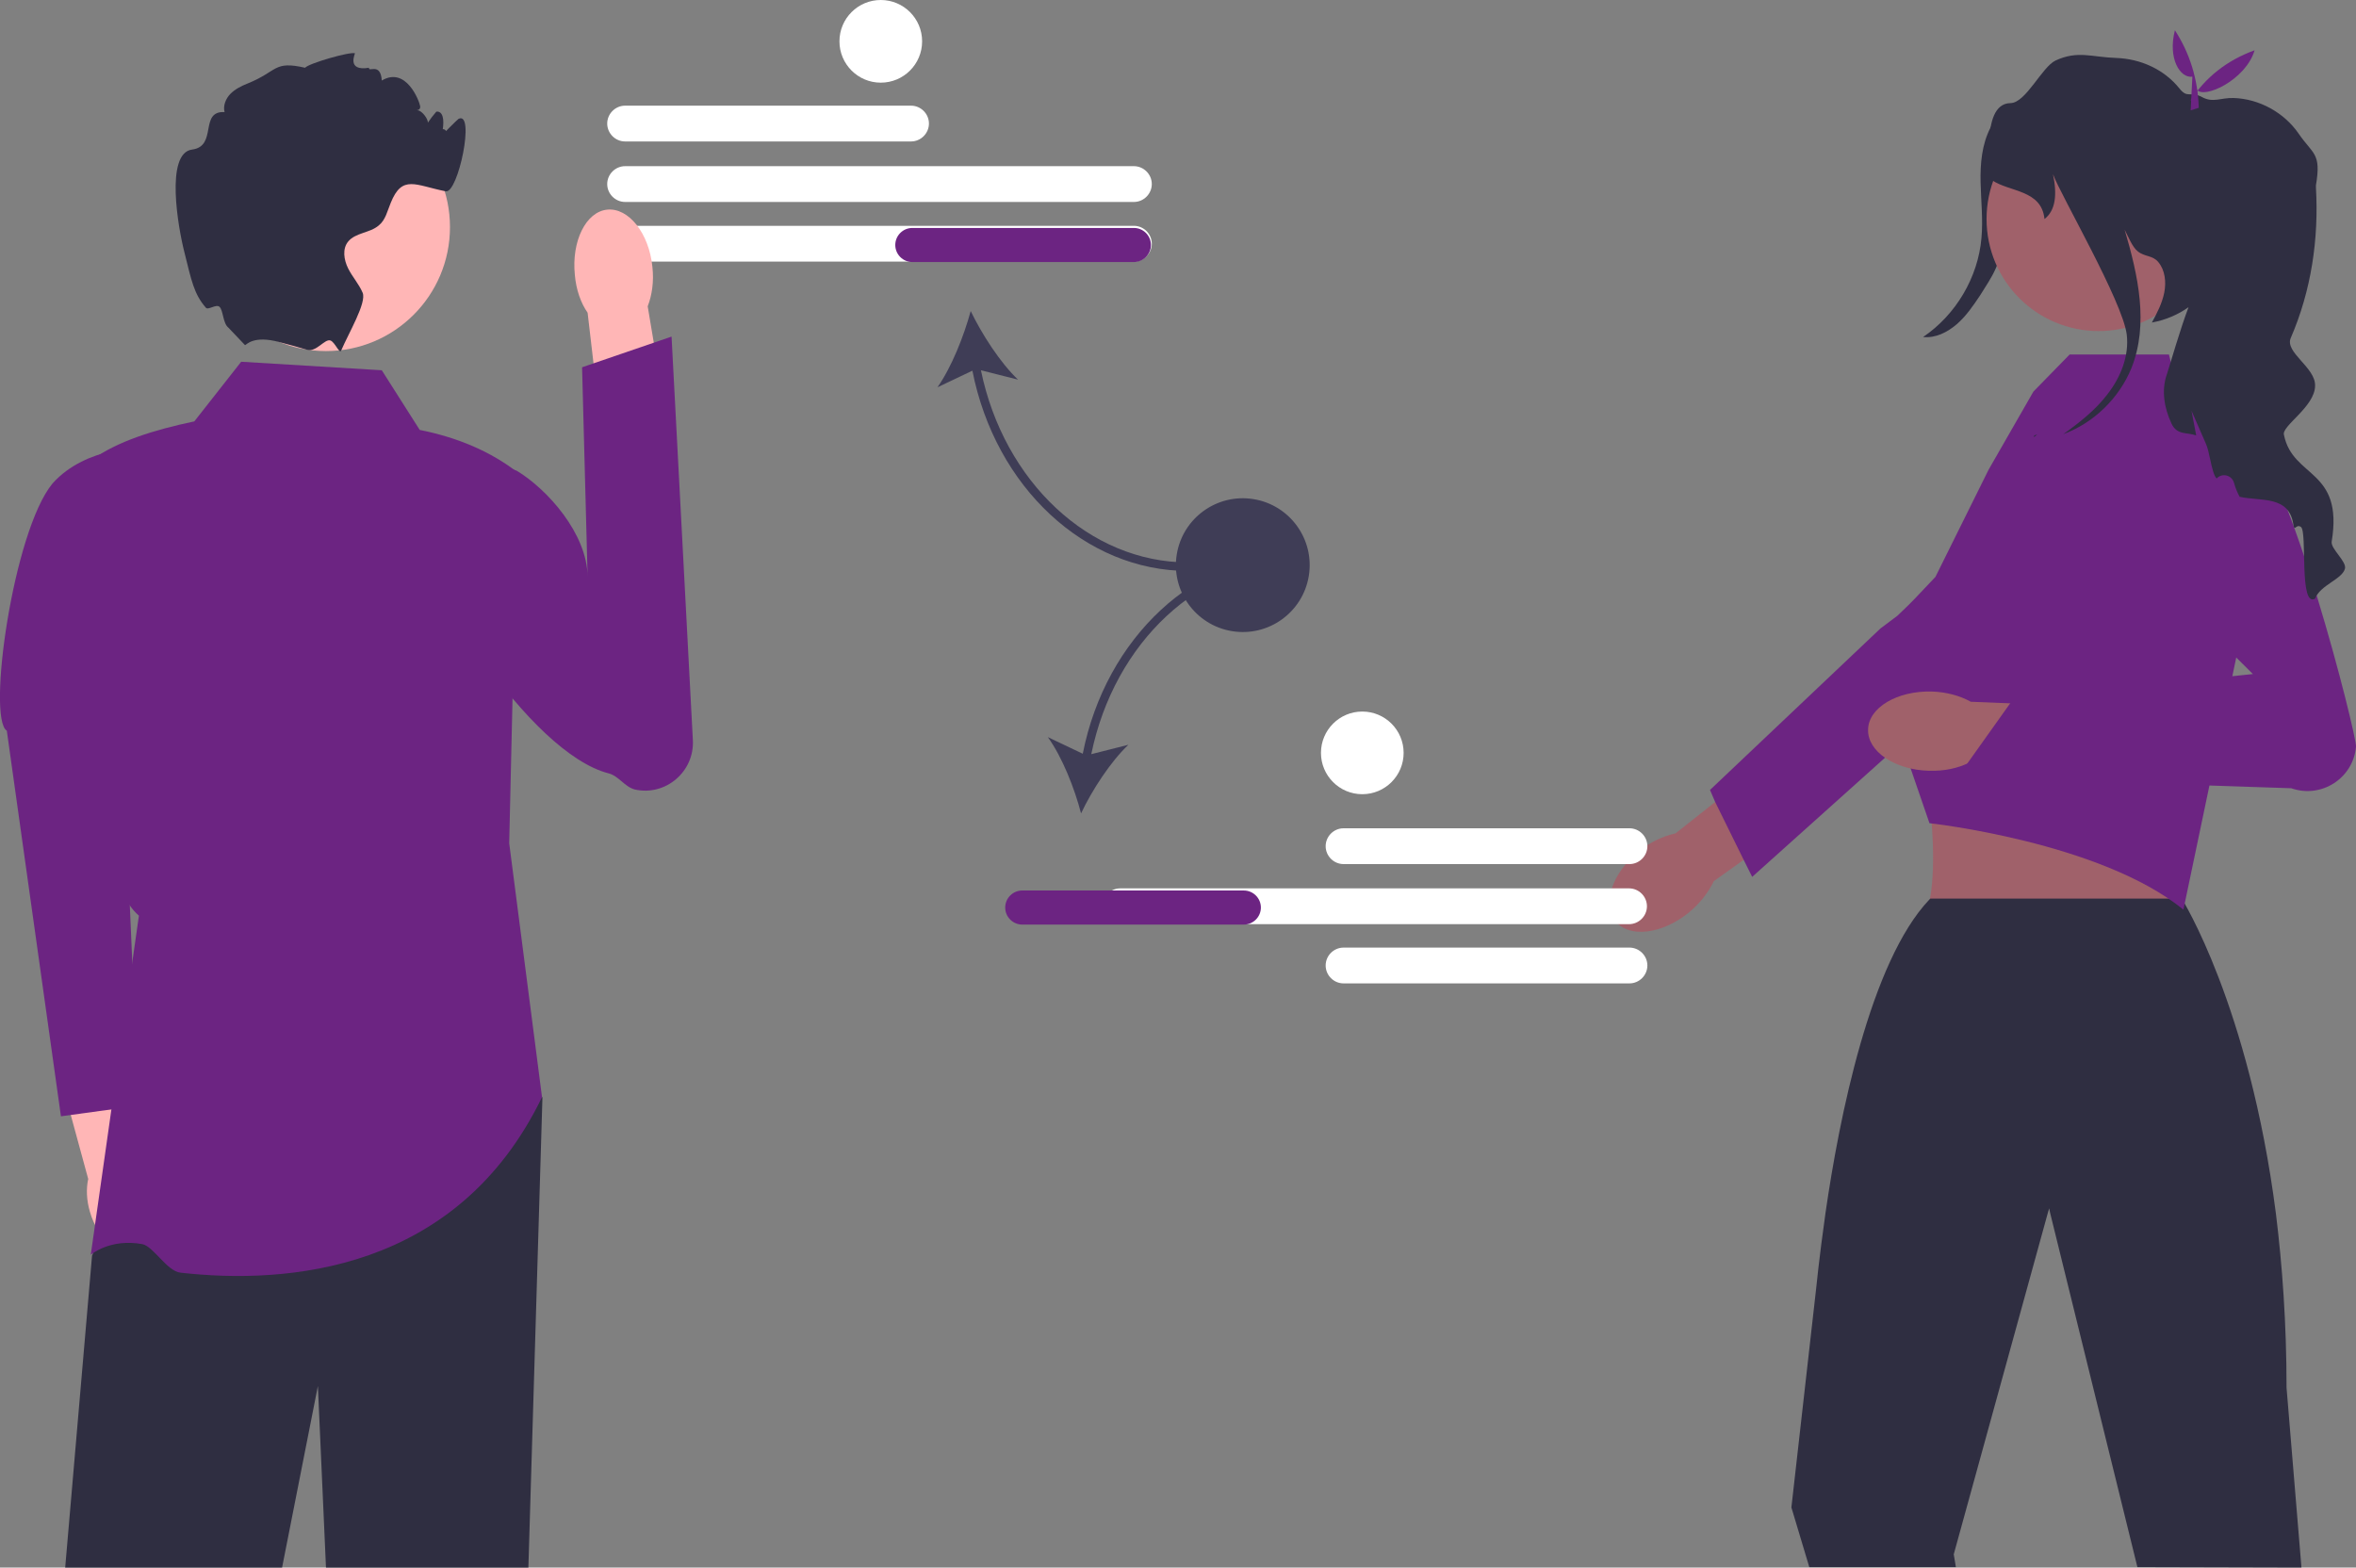 <?xml version="1.0" encoding="utf-8"?>
<!-- Generator: Adobe Illustrator 28.0.0, SVG Export Plug-In . SVG Version: 6.00 Build 0)  -->
<svg version="1.1" id="Layer_1" xmlns="http://www.w3.org/2000/svg" xmlns:xlink="http://www.w3.org/1999/xlink" x="0px" y="0px"
	 viewBox="0 0 552.9 367.9" style="enable-background:new 0 0 552.9 367.9;" xml:space="preserve">
<rect x="0" y="0" width="552.9" height="367.9" fill="#808080" stroke="none"/>
<style type="text/css">
	.st0{fill:#FFFFFF;}
	.st1{fill:#3F3D56;}
	.st2{fill:#6C2482;}
	.st3{fill:#FFB6B6;}
	.st4{fill:#2F2E41;}
	.st5{fill:#A0616A;}
</style>
<path class="st0" d="M213.8,33.2h-67.1c-2.3,0-4.2-1.9-4.2-4.2s1.9-4.2,4.2-4.2h67.1c2.3,0,4.2,1.9,4.2,4.2S216.1,33.2,213.8,33.2z"
	/>
<path class="st0" d="M266.1,47.4H146.7c-2.3,0-4.2-1.9-4.2-4.2s1.9-4.2,4.2-4.2h119.4c2.3,0,4.2,1.9,4.2,4.2S268.4,47.4,266.1,47.4
	L266.1,47.4z"/>
<path class="st0" d="M266.1,61.4H146.7c-2.3,0-4.2-1.9-4.2-4.2s1.9-4.2,4.2-4.2h119.4c2.3,0,4.2,1.9,4.2,4.2S268.4,61.4,266.1,61.4
	L266.1,61.4z"/>
<path class="st1" d="M278.8,134v-2c-23.1,0-43.2-18.9-48.6-45.1l8.7,2.2c-4.2-4-8.5-10.7-11.1-16.1c-1.6,5.9-4.5,13.2-7.8,17.9
	l8.2-3.9C233.6,114.4,254.7,134,278.8,134z"/>
<path class="st2" d="M270.1,57.5c0,2.2-1.8,4-4,4h-52c-2.2,0-4-1.8-4-4s1.8-4,4-4h52C268.3,53.5,270.1,55.3,270.1,57.5z"/>
<g>
	<g>
		<path class="st3" d="M35.9,280.3c-0.8-2.8-2.1-5.1-3.8-6.8l-5.9-26.7l-12.8,3.1l7.3,26.8c-0.5,2.3-0.4,5,0.4,7.7
			c1.8,6.3,6.6,10.5,10.6,9.3C35.9,292.6,37.7,286.6,35.9,280.3L35.9,280.3z"/>
		<path class="st2" d="M34.1,105c0,0-13.8-0.5-21.8,8.5c-9.2,11.2-15.4,55.1-10.7,58L14.3,262l18.2-2.5l-4.7-108.6L34.1,105
			L34.1,105L34.1,105z"/>
	</g>
	<polygon class="st4" points="127.3,257.5 124,367.9 76.5,367.9 74.6,325.3 66.2,367.9 15.3,367.9 21.6,294.7 28.2,279.3 
		32.6,268.9 	"/>
	<path class="st2" d="M89.6,86.9l-33-2l-11,14c-9.5,2-18.1,4.7-24,9c1.4,41.9-1.7,96.4,11,107l-11.3,79.6c0,0,4.5-3.9,12.1-2.5
		c2.6,0.5,5.8,6.4,9,6.7c24.8,2.8,64.9-0.1,84.8-41.2l-7.7-59.6l2-87c-6.3-4.9-14-8.2-23-10L89.6,86.9L89.6,86.9L89.6,86.9z"/>
	<g>
		<path class="st3" d="M153.1,62.6c0.4,3.5-0.1,6.7-1.1,9.3l5.5,32.8l-15.7,2.2l-3.9-33.5c-1.6-2.3-2.7-5.4-3-8.9
			c-0.8-7.9,2.6-14.8,7.6-15.3S152.3,54.7,153.1,62.6L153.1,62.6L153.1,62.6z"/>
		<path class="st2" d="M101,113.4c-1.6,2.4-1.2,5.1-1.6,8.4c-1.7,13.9,25,55,43.4,59.7c2.4,0.6,3.8,3.2,6.2,3.8h0
			c7.2,1.6,14-4.2,13.6-11.6l-5-94.7l-21,7.2l1.3,49.2c-0.1-10.2-9.5-20.6-16.6-24.9C121.3,110.5,107,104.6,101,113.4L101,113.4z"/>
	</g>
	<g>
		<circle class="st3" cx="76.5" cy="53.3" r="29.1"/>
		<path class="st4" d="M103.6,31.9c-0.2,0.1,3.8-3.9,4-4c4-2-0.1,17.6-3,17c-7.1-1.4-10.2-4-12.9,2.7c-0.8,1.9-1.2,4-2.8,5.3
			c-2.1,1.8-5.5,1.7-7.2,3.8c-1.4,1.7-1,4.3,0,6.3c1,2,2.5,3.6,3.4,5.7c1,2.3-3.3,9.5-5,13.5v0l0,0c-0.4,1.1-1.5-2-2.6-2.3
			c-1.3-0.4-3.3,2.8-5.4,2.2c0,0,0,0,0,0c-2-0.6-4.2-1.2-6.5-1.8h0c-6.2-1.7-7.8,0.7-8.1,0.7l-3.9-4.1c-1.3-1-1.2-4.1-2.1-4.9
			c-0.8-0.7-2.7,0.9-3.2,0.2c-2.8-3.2-3.4-6.5-5-12.9c-1.5-5.8-4.6-23.4,1.8-24.2c6-0.8,1.6-9.1,7.6-8.8c-0.4-1.5,0.3-3.2,1.4-4.3
			c1.1-1.1,2.5-1.8,4-2.4c7.2-2.9,6-5.4,13.5-3.7c0.8-1,10.4-3.8,11.7-3.4c0.1,0-2.1,4.3,3.3,3.4c-0.2,1.2,2.7-1.4,3,3
			c5.7-3.4,8.8,4.8,9,6c0.2,1.5-2,0.7-0.5,1c0.9,0.1,2.4,2,2.3,2.9c0.6-0.9,1.3-1.8,2-2.6c0.1,0,0.2,0,0.4,0c3,0.6-0.4,10.5-0.3,7.4
			C102.6,27.9,106.6,31.2,103.6,31.9L103.6,31.9L103.6,31.9z"/>
	</g>
</g>
<path class="st4" d="M474.4,26c-1.1,8.8-2.2,17.6-3.5,26.4c-0.5,3.6-1.1,7.2-2.5,10.5c-1,2.3-2.4,4.3-3.7,6.4
	c-1.6,2.4-3.3,4.9-5.5,6.8s-5,3.3-7.9,3c7.7-5.2,12.9-14,13.7-23.2c0.4-4.3-0.1-8.7-0.2-13.1c-0.1-4.4,0.3-8.9,2.3-12.8
	s6-7,10.4-6.9L474.4,26C474.4,26,474.4,26,474.4,26z"/>
<g>
	<path class="st5" d="M396.3,214.2L396.3,214.2c-6.3,5.1-14,6-17.2,2s-0.8-11.3,5.5-16.4c2.7-2.2,5.8-3.6,8.6-4.2l26.8-21.2
		l9.7,12.8l-27.5,19.6C401,209.3,399,212,396.3,214.2L396.3,214.2L396.3,214.2z"/>
	<path class="st2" d="M401.3,185.4l40-37.9l4-3c0,0,23-22.4,28.9-22.9c2.5-0.2,5,0.4,7.2,1.8c3.4,2.2,5.2,5.9,5.2,9.6
		c0,3.1-1.2,6.2-3.8,8.5l-36.6,32.9l-15.6,14l-19.4,17.4l-2-4l-6.7-13.6L401.3,185.4L401.3,185.4L401.3,185.4z"/>
</g>
<path class="st5" d="M486.9,159.7l-40,12.3c6.7,1.9,9.5,42.7,3.3,44c0,0,66.4,4.7,62.7,0c-4.4-5.8,1.5-44,4.3-44L486.9,159.7z"/>
<path class="st4" d="M540.1,367.9l-3.5-42.2c0-15.1-1-28.8-2.5-40.9c-6.3-48.9-22.1-73.9-22.1-73.9h-59c-0.1,0.1-0.2,0.2-0.2,0.2
	l0,0c-13.9,14.6-21.2,51.4-24.4,73.6c-1.5,10.6-2.2,17.8-2.2,17.8l-5.8,51.3l4.2,14H459l-0.5-3l22.1-80.2l0.3-1l0.2,1l20.5,83.2
	L540.1,367.9L540.1,367.9z"/>
<path class="st2" d="M454.2,135.4l12.5-25.2l10.5-18.3l8.5-8.7H509l2.2,8.7l13,7.2l4.6,36.1l-16.4,78.3
	c-19.5-15.9-59.6-20.3-59.6-20.3l-6.5-18.9l-4.3-22.8l-0.5-2.7L454.2,135.4L454.2,135.4L454.2,135.4L454.2,135.4z"/>
<g>
	<path class="st5" d="M452.7,180.9L452.7,180.9c-8.1-0.2-14.5-4.6-14.3-9.7c0.1-5.1,6.8-9.1,14.9-8.9c3.5,0.1,6.7,1,9.2,2.4
		l34.2,1.4l-1,16l-33.6-3.1C459.5,180.3,456.3,181,452.7,180.9L452.7,180.9L452.7,180.9L452.7,180.9z"/>
	<path class="st2" d="M496.5,126.2l32.2,32l-56.2,5.8l-13.1,18.4l78.3,2.6c7.1,2.5,14.6-2.4,15.2-9.8v0c0.2-2.5-15.9-66.6-25.6-72.5
		C515.9,95.6,496.5,126.2,496.5,126.2l6.4-10.6L496.5,126.2L496.5,126.2z"/>
</g>
<circle class="st5" cx="492.5" cy="51.4" r="26.3"/>
<path class="st4" d="M550.3,133.5c-0.7,2.5-5.8,3.8-7,7c-3.8,2.2-1.8-15.6-3.3-16.8c-1.2-0.9-1.5,1.3-1.8-0.6
	c-1-6.9-7.7-5.4-12.6-6.5c-0.6-1.1-1-2.1-1.3-3.2c-0.5-1.9-2.8-2.5-4.1-1.1c-0.6-0.5-1.1-2.5-1.5-4.4c-0.3-1.4-0.6-2.8-1-3.7
	l-3.4-7.8l1.1,5.8c-2.2-0.8-4.5,0-5.8-2.8c-1.7-3.6-2.4-7.8-1.1-11.5c1.1-3.4,3-10.2,5.1-15.8c-2.4,1.7-5.3,3-8.6,3.6
	c1.2-2.2,2.4-4.5,2.9-7c0.5-2.5,0.2-5.3-1.4-7.2c-1.3-1.6-3.2-1.2-4.8-2.5c-1.3-1-2.3-3.6-3.1-5.1c3.2,10.8,5.7,22.2,1.6,32.5
	c-2.9,7.1-8.9,12.9-16,15.5c3.8-2.7,7.6-5.7,10.4-9.4c3.1-4,5.1-9,4.5-14c-1-7.8-15.5-32.7-17.3-37.6c1,4.8,0.6,8.5-2,10.5
	c-0.7-6.9-8.2-6.3-12.3-9.1c0,0-3.2-18,4.3-18.1c3.6,0,7.4-8.5,10.6-10c5.2-2.4,8.4-0.8,14.2-0.6c5.8,0.2,11.3,2.7,14.9,7.2
	c1.9,2.4,2.5,0.5,5.3,2c2.6,1.4,4.4,0.1,7.4,0.2c6,0.2,11.8,3.4,15.2,8.3c3.4,5,5.4,4.5,4.1,12.2c0,0.1,0,0.3,0,0.5
	c0.7,12.1-1.1,24.2-5.9,35.3c-1.5,3.4,5.8,6.9,5.7,11.2c0,5-8,9.5-7.3,11.6c2.1,10.2,14,7.9,11.2,25
	C546.9,128.8,550.8,131.8,550.3,133.5L550.3,133.5z"/>
<path class="st4" d="M477.4,102.2c0.2-0.1,0.4-0.1,0.7-0.2c-0.3,0.2-0.5,0.4-0.8,0.6L477.4,102.2z"/>
<path class="st2" d="M514.5,18c-2.9,0.4-5.8-4.3-4.1-10.9c3.5,5.4,5.4,11.5,5.6,18.2l-1.9,0.6L514.5,18L514.5,18z"/>
<path class="st2" d="M529.1,11.8c-2,6.9-11.9,11.6-13.6,9.2l-0.2,4.1l-1.2-1.6C517.6,18.2,522.5,14.2,529.1,11.8
	C529.1,11.8,529.1,11.8,529.1,11.8z"/>
<g>
	<path class="st0" d="M311.1,198.6c0-2.3,1.9-4.2,4.2-4.2h67.1c2.3,0,4.2,1.9,4.2,4.2s-1.9,4.2-4.2,4.2h-67.1
		C313,202.8,311.1,200.9,311.1,198.6z"/>
	<path class="st0" d="M311.1,226.6c0-2.3,1.9-4.2,4.2-4.2h67.1c2.3,0,4.2,1.9,4.2,4.2s-1.9,4.2-4.2,4.2h-67.1
		C313,230.8,311.1,228.9,311.1,226.6z"/>
	<path class="st0" d="M262.9,216.9c-2.3,0-4.2-1.9-4.2-4.2s1.9-4.2,4.2-4.2h119.4c2.3,0,4.2,1.9,4.2,4.2s-1.9,4.2-4.2,4.2H262.9z"/>
</g>
<g>
	<path class="st1" d="M254.1,176.9l-8.2-3.9c3.4,4.7,6.3,12.1,7.8,17.9c2.6-5.5,6.9-12.1,11.1-16.1l-8.7,2.2
		c5.4-26.3,25.5-45.1,48.6-45.1v-2C280.6,130,259.5,149.6,254.1,176.9L254.1,176.9z"/>
	<path class="st2" d="M291.9,217h-52c-2.2,0-4-1.8-4-4s1.8-4,4-4h52c2.2,0,4,1.8,4,4S294.1,217,291.9,217z"/>
</g>
<ellipse transform="matrix(0.16 -0.987 0.987 0.16 114.008 399.315)" class="st1" cx="291.7" cy="132.7" rx="15.7" ry="15.7"/>
<circle class="st0" cx="206.7" cy="9.7" r="9.7"/>
<circle class="st0" cx="319.7" cy="176.7" r="9.7"/>
</svg>
